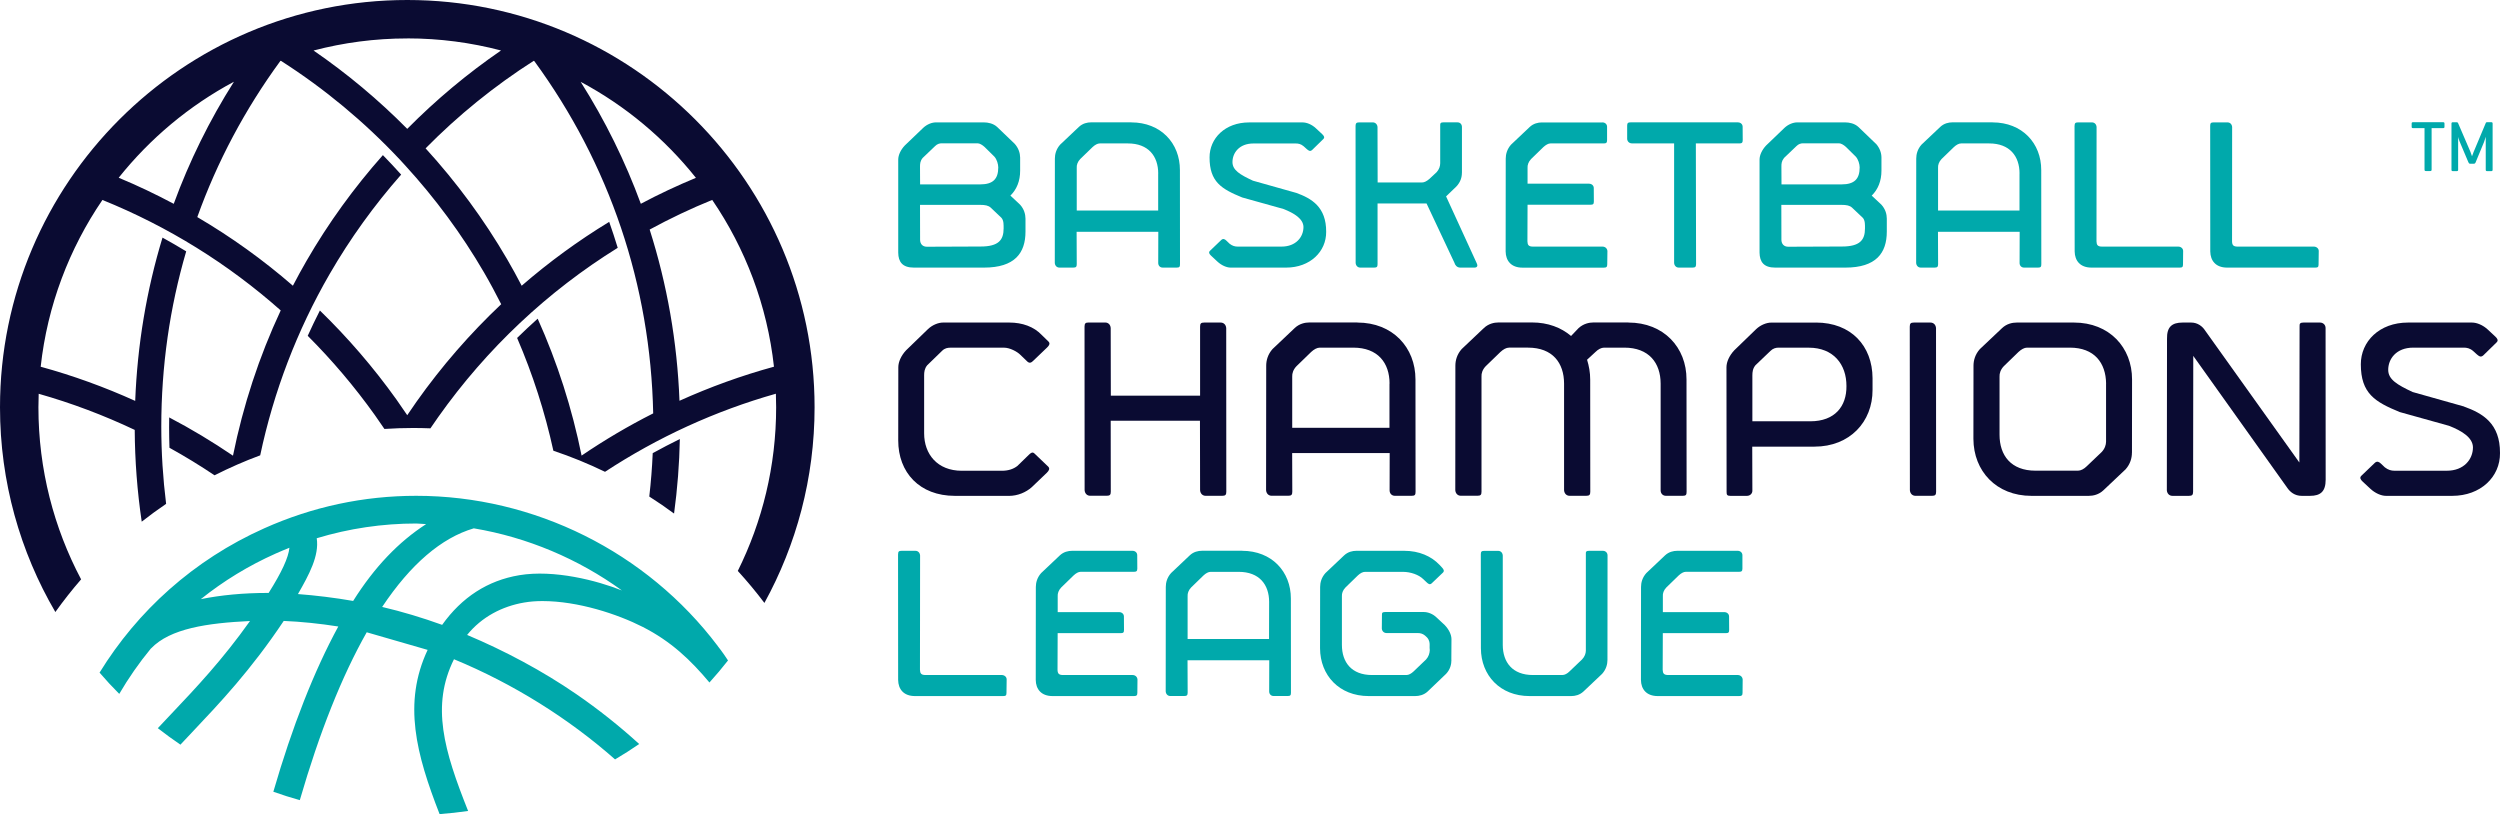 <?xml version="1.0" encoding="UTF-8"?>
<svg xmlns="http://www.w3.org/2000/svg" id="BCL_Logo_2Col_CMYK_Large_WhiteBG" viewBox="0 0 575.02 187.26">
  <g>
    <path d="m149.34,114.21c.38-3.31.65-6.64.79-9.98,2.06-1.13,4.13-2.22,6.24-3.25-.11,5.75-.56,11.47-1.33,17.14-1.85-1.37-3.75-2.67-5.7-3.91m-130.68,19.04c-2.09,2.41-4.07,4.92-5.93,7.52C4.64,126.92,0,110.83,0,93.68,0,42.03,42.03,0,93.68,0s93.68,42.03,93.68,93.68c0,16.3-4.19,31.63-11.54,45-1.92-2.55-3.97-5.01-6.12-7.36,5.64-11.35,8.82-24.13,8.82-37.64,0-1.04-.03-2.09-.06-3.12-13.92,3.94-27.19,10.02-39.3,17.96-3.83-1.86-7.8-3.48-11.88-4.85-1.95-8.9-4.74-17.59-8.34-25.94,1.55-1.51,3.12-2.99,4.73-4.43,4.53,10.08,7.91,20.65,10.1,31.49,5.28-3.59,10.79-6.84,16.47-9.71-.61-29.49-10.02-57.35-27.36-81.05-.04-.01-.08-.03-.12-.04-9.04,5.77-17.37,12.52-24.87,20.13,7.11,7.79,13.41,16.33,18.74,25.48,1.17,2.01,2.29,4.05,3.36,6.12,6.29-5.45,13.02-10.37,20.13-14.69.7,1.98,1.35,3.97,1.96,5.97-16.1,9.99-30.1,23.14-41.26,38.89-.62.87-1.22,1.75-1.82,2.63-1.32-.05-2.64-.08-3.97-.08-2.22,0-4.42.08-6.61.22-.72-1.07-1.46-2.14-2.21-3.2-4.67-6.54-9.84-12.63-15.43-18.22.89-1.96,1.82-3.9,2.8-5.82,6.42,6.24,12.32,13.08,17.61,20.48.84,1.19,1.67,2.39,2.48,3.6.71-1.05,1.42-2.1,2.16-3.14,5.78-8.16,12.3-15.64,19.45-22.39-1.25-2.46-2.55-4.9-3.94-7.29-5.15-8.85-11.26-17.11-18.14-24.63-.41-.45-.83-.91-1.25-1.36-8.12-8.65-17.31-16.3-27.35-22.71-.04.01-.08.03-.12.05-8.15,11.14-14.54,23.19-19.1,35.9,7.81,4.58,15.16,9.86,21.99,15.79,1-1.93,2.05-3.84,3.14-5.73,5.02-8.69,10.92-16.83,17.56-24.31,1.43,1.46,2.83,2.96,4.2,4.48-6.21,7.06-11.74,14.72-16.46,22.89-7.5,12.97-12.87,27.06-15.96,41.68-3.6,1.33-7.1,2.87-10.5,4.59-3.37-2.26-6.83-4.37-10.37-6.33-.05-1.54-.08-3.09-.08-4.63,0-.78.01-1.57.02-2.35,5.05,2.64,9.94,5.59,14.67,8.8,2.33-11.53,6-22.75,10.98-33.41-12.08-10.71-25.9-19.3-41.01-25.41-7.62,11.17-12.65,24.25-14.2,38.36,7.44,2.04,14.71,4.68,21.74,7.86.5-12.9,2.61-25.49,6.28-37.56,1.84,1.02,3.66,2.07,5.45,3.16-3.79,12.92-5.73,26.44-5.73,40.31,0,5.96.38,11.9,1.11,17.77-1.92,1.3-3.79,2.67-5.61,4.1-1.03-6.96-1.57-14.02-1.61-21.11-7.12-3.37-14.51-6.16-22.09-8.31-.04,1.03-.06,2.07-.06,3.12,0,14.28,3.56,27.75,9.82,39.57m159.36-48.92c-1.55-14.11-6.58-27.19-14.2-38.36-4.96,2.01-9.74,4.29-14.39,6.82,4.02,12.63,6.34,25.83,6.86,39.38,7.03-3.17,14.29-5.8,21.74-7.84m-17.96-43.44c-7.21-9.05-16.23-16.59-26.51-22.08,5.63,8.9,10.26,18.29,13.84,28.05,4.11-2.19,8.33-4.17,12.67-5.97M93.68,8.84c-7.45,0-14.67.97-21.56,2.78,7.74,5.32,14.96,11.36,21.55,18.02,6.6-6.67,13.81-12.7,21.57-18.03-6.89-1.81-14.11-2.78-21.56-2.78m-39.86,9.96c-10.28,5.49-19.3,13.04-26.52,22.09,4.33,1.8,8.55,3.81,12.66,6,3.58-9.78,8.21-19.18,13.85-28.09" fill="#0a0b32" stroke-width="0"></path>
    <path d="m165.09,148.59c-16.32-21.64-42.22-34.55-69.35-34.55-12.1,0-23.86,2.51-34.95,7.47-16.29,7.28-29.18,19.04-37.89,33.2,1.45,1.69,2.96,3.32,4.53,4.89,2.13-3.64,4.55-7.13,7.27-10.43l.08-.06c4.37-4.54,12.84-5.8,22.72-6.27-6.37,8.97-12.47,15.42-17.92,21.17-1.11,1.17-2.2,2.33-3.28,3.48,1.7,1.32,3.43,2.59,5.2,3.79.89-.94,1.79-1.9,2.71-2.88,6.33-6.69,13.49-14.25,21.05-25.58,4.02.17,8.23.6,12.55,1.28-5.56,10.22-10.58,22.98-14.94,38.01,2,.71,4.03,1.36,6.09,1.93,4.51-15.56,9.68-28.54,15.39-38.61l14.01,4.05c-5.75,12.24-2.62,24,2.75,37.77,2.18-.16,4.36-.4,6.56-.72-5.57-13.96-8.55-24.22-3.25-34.9,13.64,5.63,26.4,13.64,37.05,23.04,1.9-1.12,3.75-2.3,5.55-3.54-4.48-4.08-9.32-7.94-14.44-11.46-7.81-5.38-16.56-10.02-25.14-13.63,3.37-4.16,8.08-6.59,13.11-7.45,1.33-.23,2.74-.34,4.2-.34,8.2,0,17.27,2.99,23.09,5.95,6.56,3.34,11.06,7.67,15.34,12.78,1.48-1.64,2.91-3.33,4.27-5.07-1.24-1.91-2.35-3.31-2.38-3.33m-103.27-12.2h-.27c-5.52,0-10.69.49-15.34,1.43,5.24-4.2,11-7.71,17.2-10.48,1.04-.46,2.1-.91,3.18-1.34-.22,2.27-1.77,5.62-4.78,10.39m19.44,1.84c-4.15-.73-8.77-1.29-12.7-1.58,2.53-4.41,4.94-8.83,4.32-12.84,7.43-2.25,15.12-3.39,22.9-3.39.45,0,1.82.13,2.26.14-6.32,4.08-11.86,9.85-16.78,17.67m38.22-5.92c-7.27,1.21-13.23,5.08-17.75,11.42-4.57-1.65-9.2-3.04-13.8-4.12,6.55-9.82,13.63-15.89,21.08-18.08,12.33,2.07,24.03,7.02,34.07,14.29-5.76-2.3-15.6-4.84-23.61-3.51" fill="#00a9ab" stroke-width="0"></path>
  </g>
  <g>
    <g>
      <path d="m219.62,114.05c-8.11,0-13.04-5.38-13.02-12.77l.02-16.82c0-1.22.65-2.67,1.79-3.89l5.04-4.88c1.06-1,2.43-1.5,3.46-1.5h15.24c2.99,0,5.66.94,7.49,2.89l1.54,1.5c.41.44.13.89-.32,1.33l-3.13,3c-.5.5-.87.72-1.4.28l-1.61-1.55c-.75-.78-2.48-1.67-3.75-1.67h-12.37c-.63,0-1.3.11-1.91.72l-3.43,3.33c-.63.78-.69,1.55-.7,2.28v13.38c0,4.77,3.03,8.6,8.67,8.6h9.2c1.49,0,2.65-.39,3.58-1.11l2.62-2.55c.45-.44.86-.78,1.34-.28l3.14,3c.41.44.18.89-.32,1.39l-3.48,3.33c-1.32,1.17-3.21,2-5.29,2h-12.42Z" fill="#0a0b32" stroke-width="0"></path>
      <path d="m280.76,74.19c.75,0,1.23.55,1.28,1.28l.02,37.63c0,.72-.21.94-.95.94h-3.8c-.75,0-1.23-.56-1.28-1.28l-.03-15.99h-20.53l.02,16.32c0,.72-.21.94-.95.94h-3.79c-.75,0-1.23-.56-1.28-1.28l-.02-37.63c.01-.72.21-.94.95-.94h3.8c.75,0,1.23.55,1.27,1.28l.03,15.54h20.53v-15.87c0-.72.2-.94.94-.94h3.79Z" fill="#0a0b32" stroke-width="0"></path>
      <path d="m312.21,74.19c8.11,0,13.37,5.72,13.36,13.1l.02,25.81c0,.72-.15.94-.9.94h-3.85c-.75,0-1.23-.56-1.22-1.28l.02-8.55h-22.43l.03,8.88c0,.72-.21.94-.95.94h-3.8c-.75,0-1.23-.56-1.28-1.28l.03-28.64c0-1.22.37-2.61,1.46-3.83l5.1-4.83c1.06-1,2.35-1.28,3.38-1.28h11.04Zm7.4,14.04c0-4.77-2.7-8.27-8.34-8.27h-7.71c-.63,0-1.33.39-1.99,1l-3.37,3.27c-.75.78-1.02,1.67-.98,2.39v11.77s22.37,0,22.37,0v-10.16Z" fill="#0a0b32" stroke-width="0"></path>
      <path d="m374.55,74.19c8.11,0,13.38,5.72,13.36,13.1l.02,25.81c0,.72-.15.94-.89.94h-3.86c-.75,0-1.23-.56-1.22-1.28v-24.53c-.01-4.77-2.71-8.27-8.35-8.27h-4.66c-.63,0-1.38.39-1.98,1l-1.93,1.78c.44,1.44.72,2.94.72,4.55l.02,25.81c0,.72-.21.94-.95.94h-3.8c-.75,0-1.23-.56-1.28-1.28v-24.53c-.01-4.77-2.65-8.27-8.29-8.27h-4.37c-.63,0-1.32.39-1.98,1l-3.38,3.27c-.75.78-1.02,1.67-.97,2.39v26.47c0,.72-.2.94-.95.94h-3.8c-.75,0-1.23-.56-1.28-1.28l.02-28.64c0-1.22.37-2.61,1.46-3.83l5.1-4.83c1.07-1,2.35-1.28,3.38-1.28h7.71c3.62,0,6.67,1.17,8.96,3.11l1.75-1.83c1.12-1,2.4-1.28,3.44-1.28h8Z" fill="#0a0b32" stroke-width="0"></path>
      <path d="m417.68,74.19c8.11,0,12.98,5.38,13.02,12.77v2.72c.03,7.33-5.23,13.05-13.35,13.05h-14.32l.03,10.04c.05.72-.51,1.28-1.25,1.28h-3.8c-.75,0-.89-.22-.88-.94l-.03-28.64c0-1.22.65-2.67,1.79-3.89l5.04-4.88c1.06-1,2.43-1.5,3.46-1.5h10.29Zm-1.63,5.77h-6.96c-.63,0-1.3.17-1.9.78l-3.43,3.28c-.63.78-.69,1.55-.7,2.33v10.55s13.33,0,13.33,0c5.64,0,8.36-3.44,8.31-8.1.02-5-3.01-8.83-8.65-8.83" fill="#0a0b32" stroke-width="0"></path>
      <path d="m445.32,113.1c0,.72-.21.94-.95.94h-3.8c-.75,0-1.23-.56-1.28-1.28l-.03-37.63c.01-.72.21-.94.96-.94h3.8c.75,0,1.23.55,1.28,1.28l.02,37.63Z" fill="#0a0b32" stroke-width="0"></path>
      <path d="m490.36,104.11c0,1.22-.37,2.61-1.45,3.83l-5.11,4.83c-1.06,1-2.35,1.28-3.38,1.28h-13.17c-8.11,0-13.32-5.72-13.35-13.1l.02-16.82c0-1.22.37-2.61,1.46-3.83l5.11-4.83c1.06-1,2.34-1.28,3.38-1.28h13.17c8.11,0,13.37,5.72,13.35,13.1l-.02,16.82Zm-5.94-15.88c-.06-4.77-2.7-8.27-8.34-8.27h-9.84c-.63,0-1.32.39-1.98,1l-3.37,3.27c-.75.78-1.02,1.67-.98,2.39v13.37c0,4.77,2.64,8.27,8.27,8.27h9.78c.63,0,1.38-.39,1.99-1l3.43-3.27c.75-.78,1.02-1.67,1.03-2.39v-13.38Z" fill="#0a0b32" stroke-width="0"></path>
      <path d="m529.41,114.05c-1.61,0-2.66-.89-3.31-1.83l-21.63-30.36-.04,31.25c-.01.72-.21.94-.96.94h-3.8c-.74,0-1.23-.56-1.28-1.28l.04-34.86c-.05-2.72,1.13-3.72,3.6-3.72h1.96c1.49,0,2.6.89,3.2,1.83l21.68,30.36.05-31.25c-.05-.72.15-.94.9-.94h3.8c.74,0,1.29.55,1.28,1.28l.02,34.86c0,2.72-1.18,3.72-3.6,3.72h-1.9Z" fill="#0a0b32" stroke-width="0"></path>
      <path d="m566.73,93.51c4.31,1.55,8.33,3.88,8.29,10.71.05,5.44-4.43,9.83-10.99,9.83h-15.24c-1.09,0-2.51-.61-3.63-1.67l-1.73-1.61c-.47-.44-.76-.89-.31-1.33l3.13-3c.51-.44.95-.22,1.41.22l.87.83c.78.61,1.5.78,2.19.78h12.08c3.91,0,6-2.61,6-5.39-.04-2.22-2.51-3.77-5.5-4.94l-11.33-3.16c-5.69-2.33-8.96-4.27-8.96-10.99-.01-5.22,4.23-9.6,10.85-9.6h14.72c1.09,0,2.5.56,3.63,1.61l1.73,1.61c.47.44.76.89.31,1.33l-3.07,3c-.56.5-.95.22-1.47-.22l-.86-.78c-.78-.67-1.49-.78-2.18-.78h-11.61c-3.91,0-5.78,2.61-5.75,5.16.03,2.16,2.05,3.38,5.62,5.05l11.82,3.33Z" fill="#0a0b32" stroke-width="0"></path>
    </g>
    <g>
      <path d="m206.57,127.48c0-.6.17-.79.8-.79h3.18c.62,0,1.03.46,1.08,1.07l-.03,26.29c.03.84.27,1.21,1.29,1.21h17.54c.58,0,1.12.42,1.11,1.03l-.04,3.07c0,.6-.17.74-.76.74h-20.29c-2.6,0-3.84-1.58-3.87-3.72l-.02-28.89Z" fill="#00a9ab" stroke-width="0"></path>
      <path d="m260.51,126.69c.58,0,1.07.42,1.06,1.02l.02,3.07c0,.6-.23.74-.81.74h-12.24c-.48,0-1.06.32-1.61.84l-2.83,2.75c-.63.65-.86,1.39-.82,2v3.68h14.12c.62,0,1.12.42,1.11,1.02l.02,3.07c0,.61-.17.75-.8.75h-14.46l-.03,8.42c.02.84.27,1.21,1.28,1.21h16c.58,0,1.07.42,1.11,1.03l-.03,3.07c0,.6-.22.74-.8.74h-18.7c-2.6,0-3.85-1.58-3.87-3.72l.02-21.36c0-1.02.31-2.19,1.22-3.21l4.28-4.05c.89-.84,1.96-1.07,2.83-1.07h13.93Z" fill="#00a9ab" stroke-width="0"></path>
      <path d="m285.71,126.69c6.8,0,11.21,4.79,11.2,10.98l.02,21.63c0,.6-.12.79-.75.79h-3.23c-.63,0-1.04-.47-1.03-1.07l.02-7.16h-18.8l.03,7.44c0,.6-.17.79-.8.79h-3.18c-.63,0-1.03-.47-1.07-1.07l.02-24.01c0-1.02.3-2.19,1.22-3.21l4.28-4.05c.88-.84,1.96-1.07,2.83-1.07h9.25Zm6.2,11.77c0-4-2.27-6.93-6.99-6.93h-6.46c-.53,0-1.11.32-1.66.84l-2.83,2.75c-.63.65-.85,1.39-.81,2v9.86s18.73,0,18.73,0l.02-8.52Z" fill="#00a9ab" stroke-width="0"></path>
      <path d="m333.84,151.77c0,1.02-.26,2.18-1.22,3.21l-4.23,4.05c-.89.84-2.01,1.07-2.88,1.07h-10.7c-6.8,0-11.16-4.79-11.19-10.98l.02-14.1c0-1.02.3-2.19,1.22-3.21l4.28-4.05c.89-.84,1.96-1.07,2.83-1.07h11.03c3.42,0,6.21,1.25,8.08,3.21l.57.61c.4.42.6.79.27,1.16l-2.63,2.51c-.42.37-.75.14-1.14-.23l-.84-.79c-.96-.93-2.8-1.63-4.63-1.63h-8.72c-.53,0-1.11.32-1.66.84l-2.83,2.75c-.63.65-.86,1.39-.82,2v11.21c0,4,2.21,6.93,6.94,6.93h7.9c.53,0,1.11-.32,1.66-.84l2.87-2.75c.58-.65.81-1.4.84-2.14-.04-.28-.05-.7-.03-1.21,0-.33,0-1.02-.58-1.68l-.5-.47c-.55-.46-1.14-.56-1.62-.56h-7.18c-.63,0-1.07-.42-1.12-1.03l.03-3.11c-.04-.6.19-.7.76-.7h8.92c.87,0,2.04.42,2.88,1.25l1.9,1.77c.97,1.03,1.52,2.19,1.53,3.21l-.03,4.75Z" fill="#00a9ab" stroke-width="0"></path>
      <path d="m369.73,151.77c0,1.02-.3,2.18-1.22,3.21l-4.28,4.05c-.89.84-1.96,1.07-2.83,1.07h-9.59c-6.8,0-11.16-4.79-11.19-10.98l-.02-21.63c0-.6.17-.79.8-.79h3.18c.63,0,1.03.46,1.07,1.07v20.56c.01,4,2.22,6.93,6.95,6.93h6.75c.53,0,1.15-.32,1.66-.84l2.88-2.75c.63-.65.86-1.4.87-2v-22.19c-.05-.6.11-.79.74-.79h3.18c.62,0,1.08.46,1.07,1.07l-.02,24.01Z" fill="#00a9ab" stroke-width="0"></path>
      <path d="m399.7,126.69c.58,0,1.07.42,1.07,1.02v3.07c0,.6-.22.74-.8.74h-12.24c-.48,0-1.06.32-1.62.84l-2.83,2.75c-.63.65-.86,1.39-.81,2v3.68h14.12c.62,0,1.12.42,1.11,1.02l.02,3.07c0,.61-.18.75-.81.75h-14.45l-.03,8.42c.03.84.28,1.21,1.29,1.21h16c.58,0,1.07.42,1.11,1.03l-.03,3.07c0,.6-.23.74-.8.74h-18.7c-2.6,0-3.85-1.58-3.87-3.72l.02-21.36c0-1.02.3-2.19,1.22-3.21l4.28-4.05c.89-.84,1.96-1.07,2.83-1.07h13.93Z" fill="#00a9ab" stroke-width="0"></path>
    </g>
    <g>
      <path d="m233.35,33.03c.92,1.02,1.28,2.19,1.29,3.21v2.98c.02,2.42-.81,4.37-2.24,5.77l2.23,2.09c.92,1.02,1.23,2.19,1.24,3.21v2.98c0,4.93-2.46,8.28-9.54,8.28h-16.14c-2.6,0-3.57-1.3-3.59-3.44v-21.4c0-1.02.55-2.23,1.51-3.25l4.23-4.05c.89-.84,2.03-1.26,2.9-1.26h11.08c.91,0,2.15.23,3.05,1.07l3.98,3.82Zm-3.01,17.07l-2.45-2.33c-.56-.51-1.3-.65-2.46-.65h-13.82l.02,8.09c.03.84.51,1.54,1.57,1.54l12.37-.05c4.09,0,5.27-1.49,5.27-4.14-.01-.75.08-1.82-.51-2.47m-18.14-13.72c-.53.65-.58,1.3-.58,1.95l.02,4.09h13.83c2.94,0,4.15-1.25,4.15-3.91-.01-.75-.31-1.82-.89-2.47l-2.26-2.23c-.5-.46-1.13-.84-1.61-.84h-8.24c-.48,0-1.04.14-1.54.65l-2.88,2.75Z" fill="#00a9ab" stroke-width="0"></path>
      <path d="m260.2,28.15c6.8,0,11.21,4.79,11.19,10.98l.02,21.63c0,.6-.12.79-.75.79h-3.23c-.63,0-1.03-.47-1.03-1.07l.02-7.16h-18.79l.03,7.44c0,.6-.17.79-.8.79h-3.18c-.63,0-1.03-.47-1.07-1.07l.02-24.01c0-1.02.31-2.19,1.22-3.21l4.28-4.05c.89-.84,1.96-1.07,2.83-1.07h9.25Zm6.2,11.77c0-4-2.26-6.93-6.98-6.93h-6.46c-.53,0-1.11.33-1.66.84l-2.83,2.74c-.62.65-.86,1.4-.81,2v9.86s18.73,0,18.73,0v-8.51Z" fill="#00a9ab" stroke-width="0"></path>
      <path d="m298.08,44.34c3.61,1.3,6.98,3.26,6.95,8.98.04,4.56-3.71,8.23-9.21,8.23h-12.77c-.91,0-2.1-.51-3.04-1.39l-1.45-1.35c-.39-.37-.64-.74-.26-1.12l2.62-2.51c.43-.37.79-.19,1.18.19l.73.7c.65.51,1.25.65,1.83.65h10.12c3.28,0,5.03-2.19,5.03-4.51-.03-1.86-2.1-3.16-4.6-4.14l-9.49-2.65c-4.77-1.95-7.51-3.58-7.51-9.21-.01-4.37,3.55-8.05,9.09-8.05h12.33c.92,0,2.09.46,3.04,1.35l1.45,1.35c.39.38.64.74.26,1.12l-2.57,2.51c-.47.42-.79.18-1.23-.19l-.72-.65c-.66-.56-1.25-.65-1.83-.65h-9.74c-3.27,0-4.83,2.19-4.81,4.33.03,1.81,1.72,2.84,4.71,4.23l9.9,2.79Z" fill="#00a9ab" stroke-width="0"></path>
      <path d="m336.25,39.73c0,1.03-.31,2.14-1.27,3.16l-2.37,2.28,7.06,15.4c.27.51.14.98-.53.98h-3.28c-.78,0-1.21-.65-1.31-1.07l-6.43-13.68h-11.27v13.96c0,.6-.16.79-.79.79h-3.18c-.62,0-1.03-.47-1.07-1.07l-.02-31.54c.02-.56.18-.79.8-.79h3.18c.62,0,1.04.51,1.07,1.07l.03,12.75h10.22c.53,0,1.11-.32,1.71-.84l1.65-1.54c.58-.65.81-1.39.81-2.05v-8.61c-.04-.61.12-.79.75-.79h3.22c.63,0,1.03.46,1.03,1.07v10.51Z" fill="#00a9ab" stroke-width="0"></path>
      <path d="m368.58,28.15c.58,0,1.07.42,1.06,1.02v3.07c0,.61-.21.75-.79.75h-12.24c-.48,0-1.06.33-1.62.84l-2.83,2.75c-.62.65-.85,1.4-.81,2v3.67h14.12c.63,0,1.12.42,1.11,1.02l.02,3.07c0,.61-.18.75-.8.75h-14.45l-.03,8.42c.03.84.27,1.21,1.29,1.21h16c.58,0,1.07.42,1.11,1.02l-.04,3.07c0,.61-.23.75-.8.75h-18.7c-2.6,0-3.84-1.58-3.87-3.72l.02-21.35c0-1.02.31-2.19,1.21-3.21l4.28-4.05c.89-.84,1.96-1.07,2.82-1.07h13.93Z" fill="#00a9ab" stroke-width="0"></path>
      <path d="m399.76,28.15c.58,0,1.07.42,1.06,1.02l.02,3.07c0,.61-.23.75-.81.75h-9.97l.05,27.77c-.01.6-.18.79-.8.79h-3.18c-.62,0-1.03-.47-1.07-1.07v-27.5h-9.69c-.62,0-1.07-.42-1.11-1.02v-3.07c0-.61.21-.75.84-.75h24.67Z" fill="#00a9ab" stroke-width="0"></path>
      <path d="m431.46,33.03c.92,1.02,1.29,2.19,1.29,3.21v2.98c.01,2.42-.81,4.37-2.24,5.77l2.23,2.09c.92,1.02,1.24,2.19,1.24,3.21v2.98c0,4.93-2.46,8.28-9.54,8.28h-16.14c-2.6,0-3.56-1.3-3.59-3.44v-21.4c0-1.02.55-2.23,1.51-3.25l4.22-4.05c.89-.84,2.04-1.26,2.9-1.26h11.08c.92,0,2.15.23,3.05,1.07l3.97,3.82Zm-3,17.07l-2.46-2.33c-.55-.51-1.3-.65-2.46-.65h-13.82l.02,8.09c.03.84.52,1.54,1.57,1.54l12.37-.05c4.1,0,5.28-1.49,5.28-4.14,0-.75.07-1.82-.5-2.47m-18.14-13.72c-.53.65-.59,1.3-.58,1.95l.02,4.09h13.83c2.94,0,4.15-1.25,4.15-3.91-.01-.75-.31-1.82-.89-2.47l-2.26-2.23c-.5-.46-1.13-.84-1.62-.84h-8.24c-.48,0-1.04.14-1.54.65l-2.88,2.75Z" fill="#00a9ab" stroke-width="0"></path>
      <path d="m458.31,28.15c6.8,0,11.21,4.79,11.19,10.98l.02,21.63c0,.6-.13.79-.75.79h-3.22c-.63,0-1.04-.47-1.03-1.07l.02-7.16h-18.79l.03,7.44c-.01.6-.18.79-.8.79h-3.18c-.63,0-1.03-.47-1.07-1.07l.02-24.01c0-1.02.31-2.19,1.22-3.21l4.28-4.05c.89-.84,1.96-1.07,2.83-1.07h9.25Zm6.2,11.77c0-4-2.26-6.93-6.98-6.93h-6.46c-.53,0-1.11.33-1.66.84l-2.83,2.74c-.62.65-.85,1.4-.81,2v9.86s18.73,0,18.73,0v-8.51Z" fill="#00a9ab" stroke-width="0"></path>
      <path d="m477.17,28.94c.01-.61.18-.79.81-.79h3.18c.63,0,1.03.46,1.07,1.07l-.02,26.29c.03.84.27,1.21,1.28,1.21h17.54c.58,0,1.12.42,1.11,1.02l-.03,3.07c0,.61-.18.74-.76.74h-20.29c-2.6,0-3.84-1.58-3.87-3.72l-.03-28.89Z" fill="#00a9ab" stroke-width="0"></path>
      <path d="m508.36,28.94c0-.61.17-.79.8-.79h3.18c.62,0,1.03.46,1.07,1.07l-.02,26.29c.02.84.27,1.21,1.28,1.21h17.54c.58,0,1.13.42,1.12,1.02l-.04,3.07c0,.61-.18.74-.75.74h-20.29c-2.6,0-3.84-1.58-3.87-3.72l-.02-28.89Z" fill="#00a9ab" stroke-width="0"></path>
    </g>
    <g>
      <path d="m561.94,28.11c.21,0,.31.08.31.31v.74c0,.23-.1.31-.31.31h-2.65v9.54c0,.23-.08.33-.3.33h-1.03c-.21,0-.3-.1-.3-.33v-9.54h-2.65c-.23,0-.31-.08-.31-.31v-.74c0-.23.08-.31.31-.31h6.91Z" fill="#00a9ab" stroke-width="0"></path>
      <path d="m573.32,39.05c0,.21-.08.31-.3.31h-.98c-.21,0-.3-.1-.3-.31v-7.59c-.03.08-.25.84-.4,1.22l-1.92,4.65c-.08.21-.21.33-.41.33h-.86c-.21,0-.31-.13-.4-.33l-2.05-4.85c-.17-.36-.3-.94-.31-.99v7.56c0,.21-.08.31-.3.31h-.93c-.22,0-.3-.1-.3-.31v-10.62c0-.21.08-.31.3-.31h.93c.15,0,.23.07.28.18l2.86,6.65c.12.28.33.93.35.99.02-.07.25-.69.37-.98l2.81-6.7c.05-.12.13-.15.28-.15h.98c.21,0,.3.1.3.31v10.62Z" fill="#00a9ab" stroke-width="0"></path>
    </g>
  </g>
</svg>
